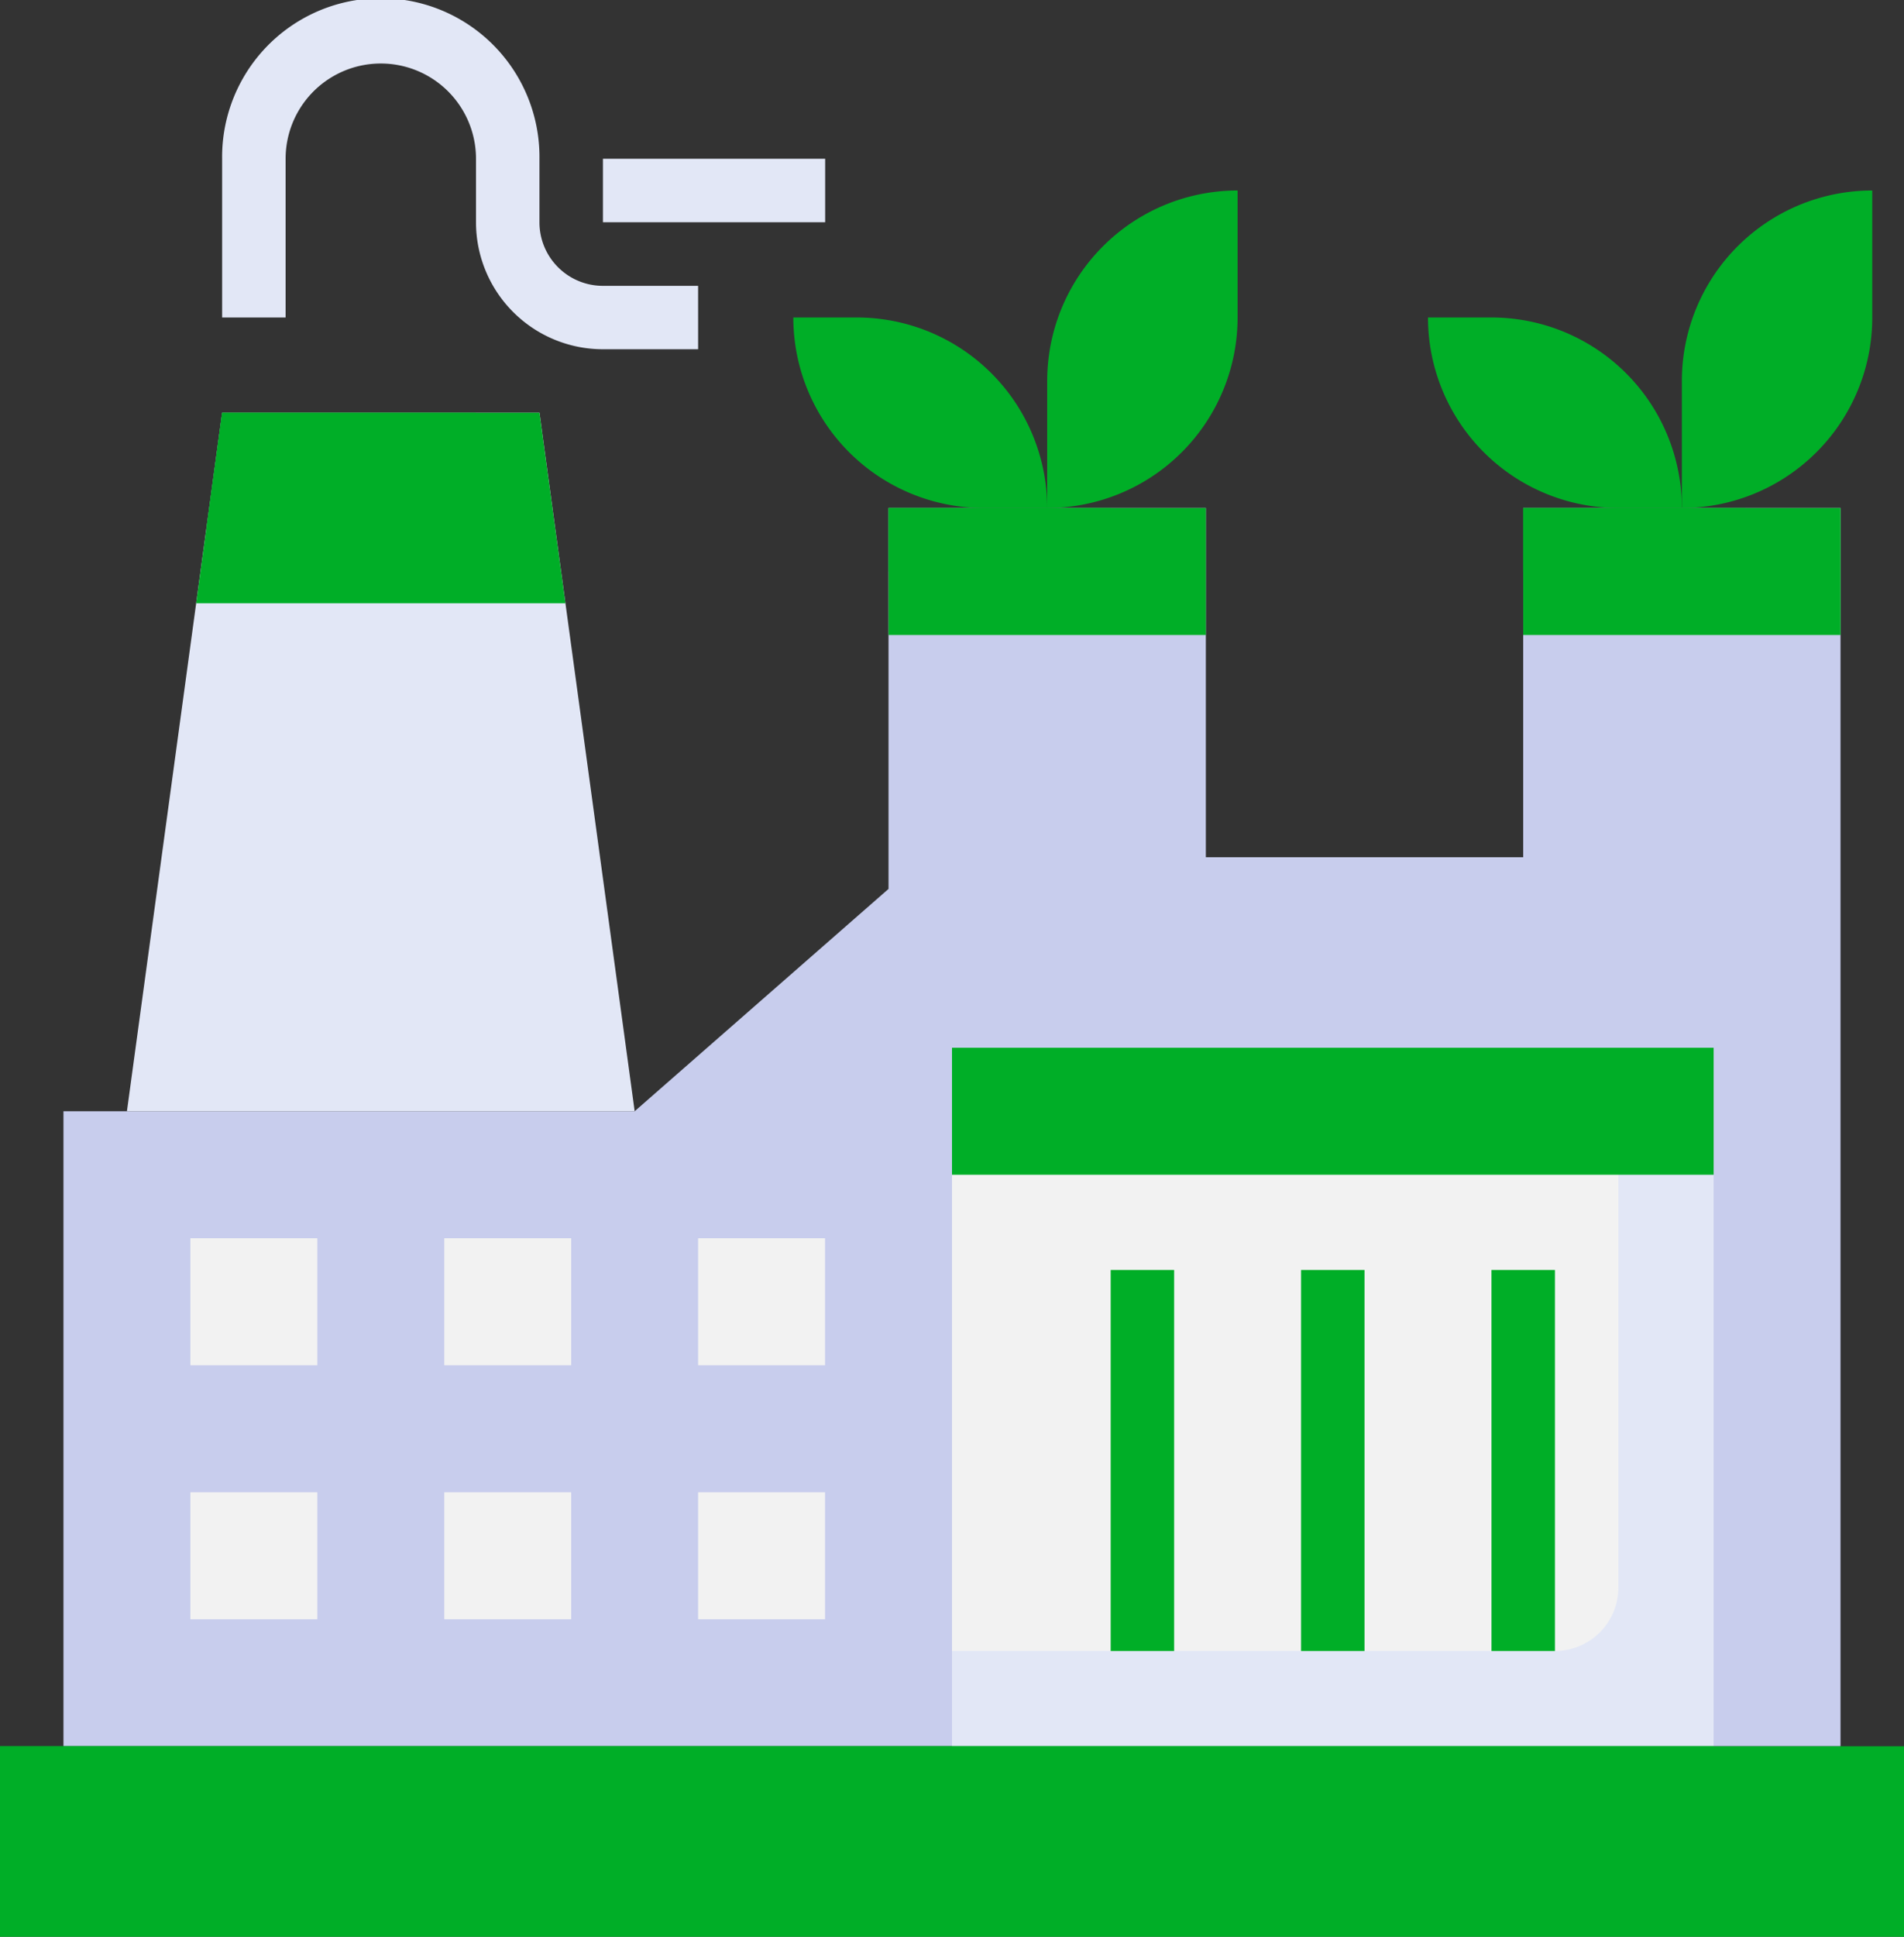 <svg xmlns="http://www.w3.org/2000/svg" width="94.244" height="95.815" viewBox="0 0 94.244 95.815">
  <rect x="0" y="0" width="94.244" height="95.815" fill="#333333" stroke="none"/>
  <g id="svgviewer-output" transform="translate(-2 -1)">
    <path id="Path_44" data-name="Path 44" d="M4,78.259V46.844H32.273l12.566-11V17H60.546V34.278H76.254V17H91.961V78.259" transform="translate(1.141 9.132)" fill="#c8cded"/>
    <path id="Path_45" data-name="Path 45" d="M69.7,68.556V34H32V68.556" transform="translate(17.122 18.834)" fill="#e2e7f6"/>
    <path id="Path_46" data-name="Path 46" d="M64.985,60.7V34H32V63.844H61.844A3.141,3.141,0,0,0,64.985,60.7Z" transform="translate(17.122 18.834)" fill="#f2f2f2"/>
    <path id="Path_47" data-name="Path 47" d="M32,34H69.7v6.283H32Z" transform="translate(17.122 18.834)" fill="#00ae27"/>
    <path id="Path_49" data-name="Path 49" d="M30,17H45.707v6.283H30Zm31.415,0H77.122v6.283H61.415Z" transform="translate(15.981 9.132)" fill="#00ae27"/>
    <path id="Path_50" data-name="Path 50" d="M72.41,18.571V17h-11v3.141h9.424A1.571,1.571,0,0,0,72.41,18.571ZM41,18.571V17H30v3.141h9.424A1.571,1.571,0,0,0,41,18.571Z" transform="translate(15.981 9.132)" fill="#00ae27"/>
    <path id="Path_51" data-name="Path 51" d="M31.132,48.556,26.42,14H10.712L6,48.556" transform="translate(2.283 7.42)" fill="#e2e7f6"/>
    <path id="Path_52" data-name="Path 52" d="M26.459,23.424,25.174,14H9.467L8.182,23.424Z" transform="translate(3.528 7.42)" fill="#00ae27"/>
    <path id="Path_53" data-name="Path 53" d="M2,56H96.244v9.424H2Z" transform="translate(0 31.39)" fill="#00ae27"/>
    <path id="Path_54" data-name="Path 54" d="M86.82,57.571V56H2v4.712H83.678A3.141,3.141,0,0,0,86.82,57.571Z" transform="translate(0 31.39)" fill="#00ae27"/>
    <path id="Path_55" data-name="Path 55" d="M32.561,18.278H27.849A6.283,6.283,0,0,1,21.566,12V8.854a4.712,4.712,0,1,0-9.424,0v7.854H9V8.854a7.854,7.854,0,1,1,15.707,0V12a3.141,3.141,0,0,0,3.141,3.141h4.712Z" transform="translate(3.995)" fill="#e2e7f6"/>
    <path id="Path_56" data-name="Path 56" d="M21,6H32V9.141H21Z" transform="translate(10.844 2.854)" fill="#e2e7f6"/>
    <path id="Path_57" data-name="Path 57" d="M27,11h3.141a9.424,9.424,0,0,1,9.424,9.424H36.424A9.424,9.424,0,0,1,27,11Zm31.415,0h3.141a9.424,9.424,0,0,1,9.424,9.424H67.839A9.424,9.424,0,0,1,58.415,11Z" transform="translate(14.268 5.707)" fill="#00ae27"/>
    <path id="Path_58" data-name="Path 58" d="M44.424,7v6.283A9.424,9.424,0,0,1,35,22.707V16.424A9.424,9.424,0,0,1,44.424,7ZM75.839,7v6.283a9.424,9.424,0,0,1-9.424,9.424V16.424A9.424,9.424,0,0,1,75.839,7Z" transform="translate(18.834 3.424)" fill="#00ae27"/>
    <g id="Group_63" data-name="Group 63" transform="translate(11.424 62.259)">
      <path id="Path_59" data-name="Path 59" d="M8,40h6.283v6.283H8Zm12.566,0h6.283v6.283H20.566Zm12.566,0h6.283v6.283H33.132ZM8,52.566h6.283v6.283H8Zm12.566,0h6.283v6.283H20.566Zm12.566,0h6.283v6.283H33.132Z" transform="translate(-8 -40)" fill="#f2f2f2"/>
    </g>
    <path id="Path_60" data-name="Path 60" d="M37,41h3.141V59.849H37Zm9.424,0h3.141V59.849H46.424Zm9.424,0H58.99V59.849H55.849Z" transform="translate(19.976 22.829)" fill="#00ae27"/>
    <path id="Path_61" data-name="Path 61" d="M8.508,19.662h8.626a4.712,4.712,0,0,0,4.712-4.712V14H9.281Z" transform="translate(3.714 7.42)" fill="#00ae27"/>
  </g>
</svg>
